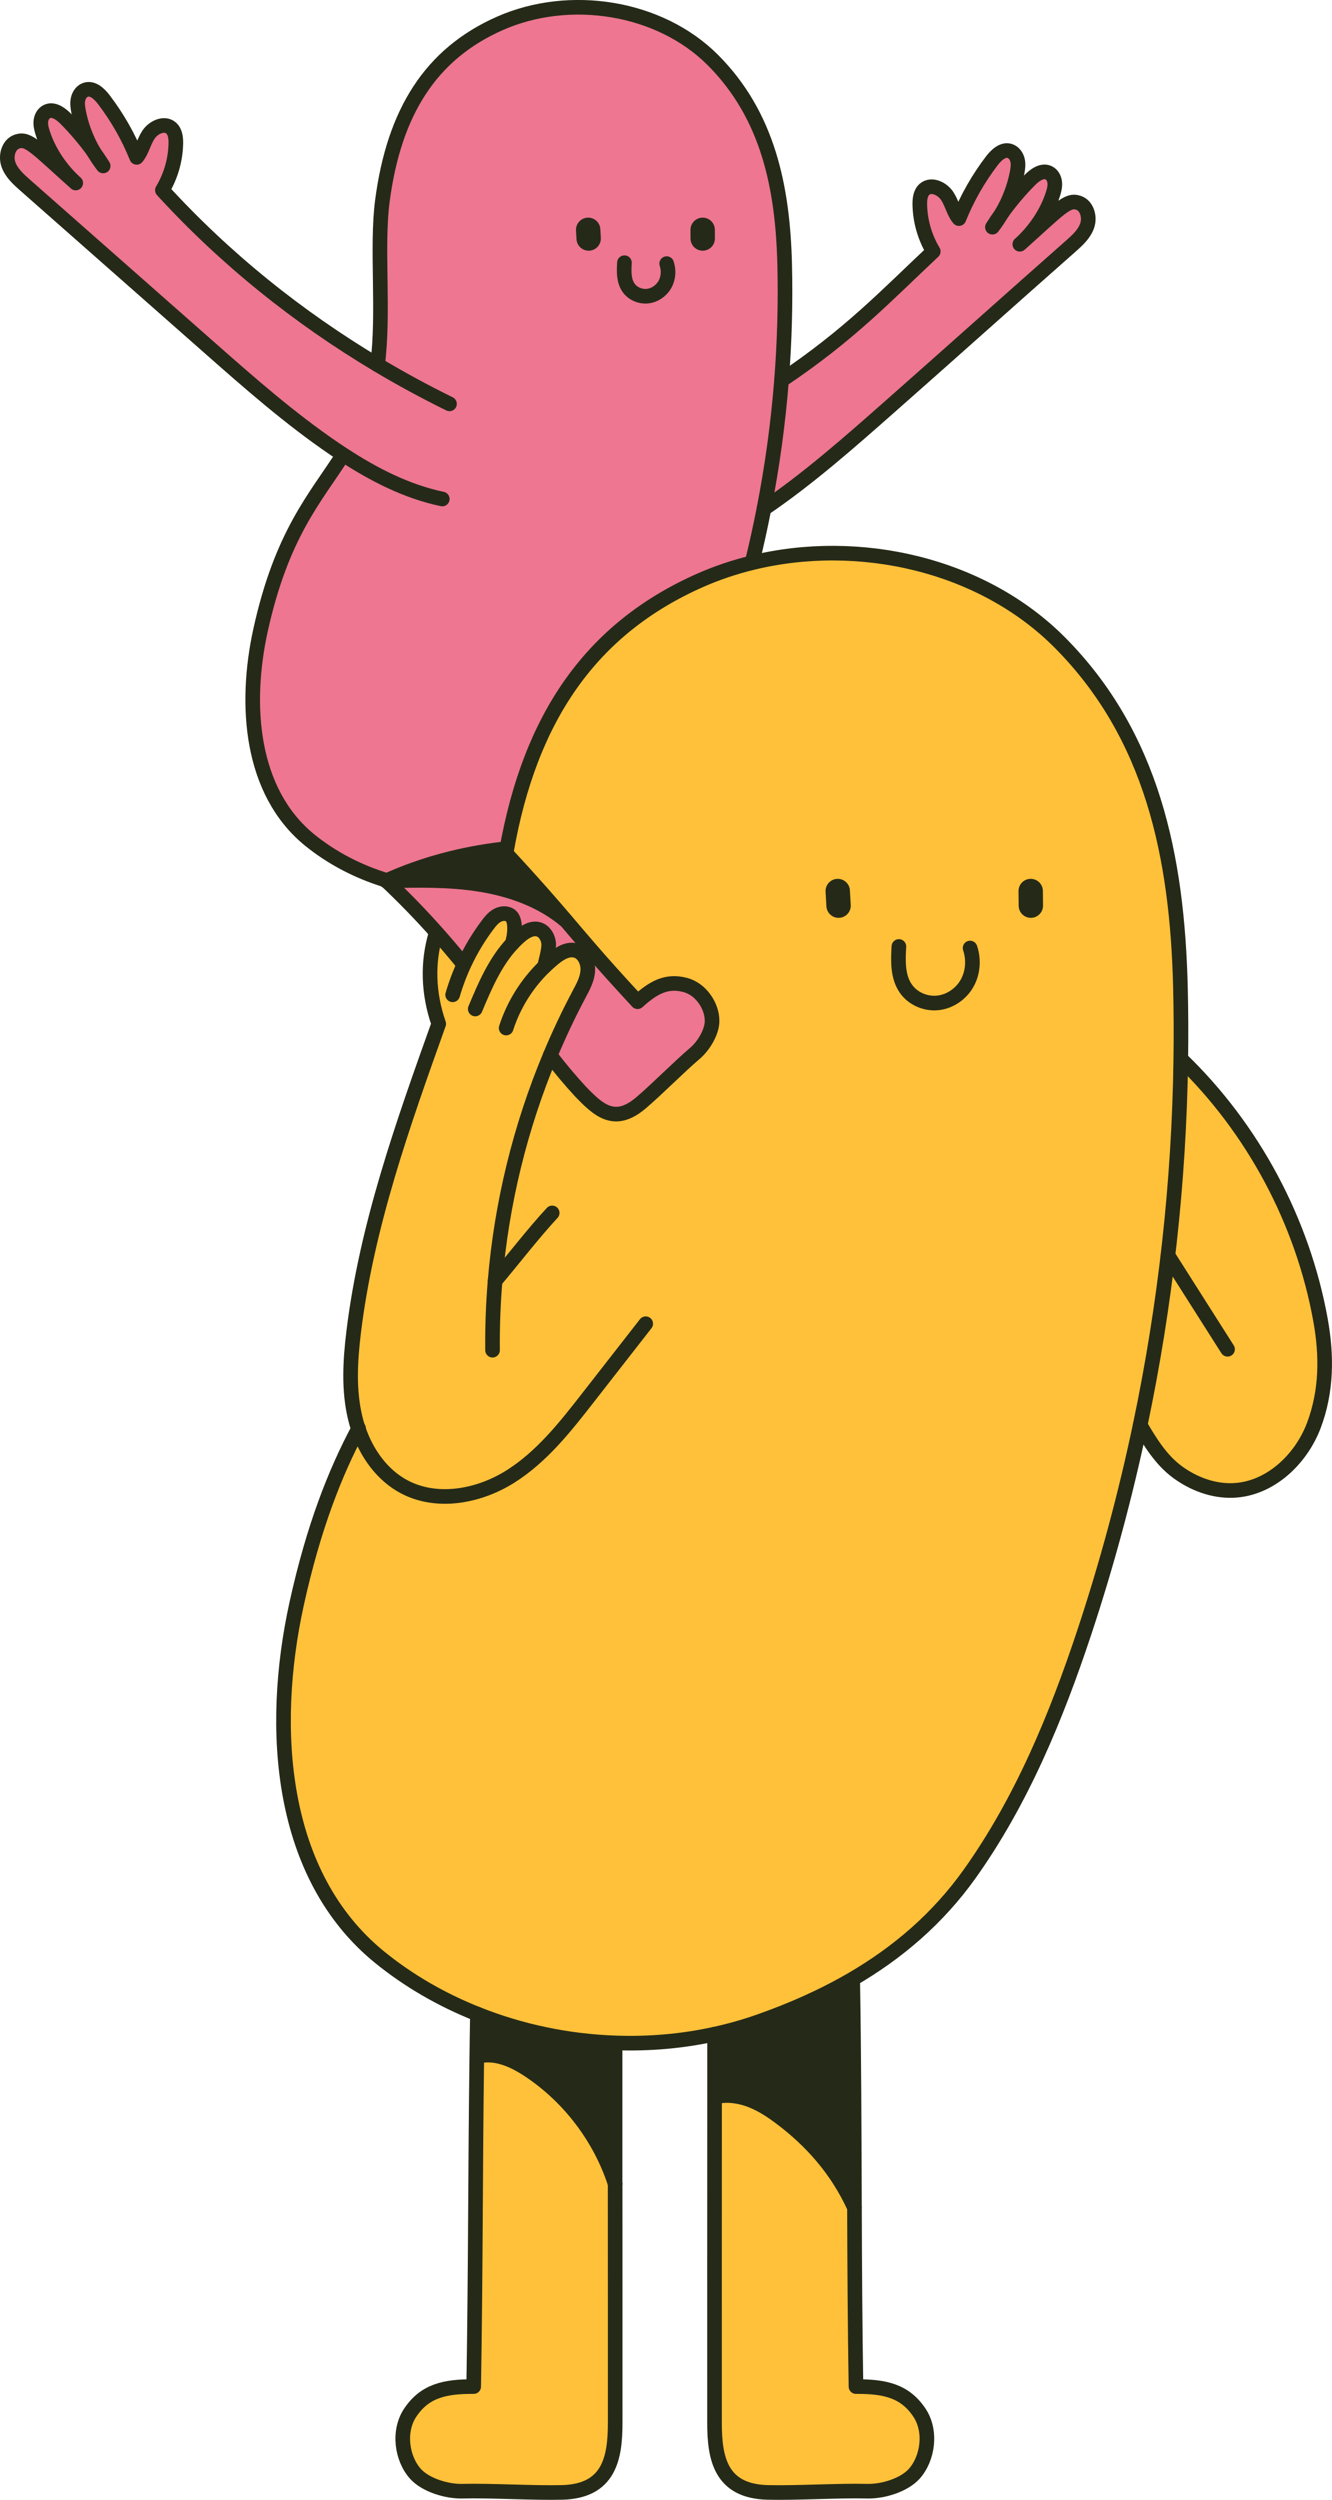 <?xml version="1.0" encoding="UTF-8"?><svg id="Layer_1" xmlns="http://www.w3.org/2000/svg" viewBox="0 0 273.16 512.64"><path d="M270.8,270.67c1.33,7.37,1.28,14.65-1.37,21.66-2.65,7-9.03,13.01-16.52,13.31-4.1.17-8.16-1.36-11.46-3.79-3.31-2.44-5.55-6.05-7.62-9.6,5.19-24.68,7.99-49.86,8.33-75.06h.04c14.79,14.27,24.94,33.26,28.6,53.48Z" style="fill:#ffc139; stroke-width:0px;"/><path d="M112.84,216.43c1.93,2.55,3.98,4.99,6.14,7.34,3.81,3.97,7.08,6.98,12.49,2.37,3.29-2.8,7.76-7.34,11.06-10.15,1.76-1.5,3.5-4.34,3.5-6.65,0-3.09-2.31-6.54-5.56-7.37-3.79-.97-6.47.51-9.72,3.45-4.27-4.61-7.23-7.93-9.69-10.78-1.77-2.04-3.29-3.84-4.87-5.7-3.16-3.7-6.54-7.61-12.58-14.12l.27-.25c4.81-27.4,17.3-45.66,39.77-55.59,3.41-1.51,6.97-2.71,10.62-3.59,22-5.38,47.18.38,63.08,16.34,18.98,19.08,24.11,43.88,24.76,70.78.12,4.89.14,9.79.07,14.68-.34,25.21-3.15,50.39-8.33,75.06-3.01,14.33-6.83,28.5-11.43,42.4-5.78,17.45-12.89,34.66-23.55,49.63-6.53,9.16-14.74,16.16-24.11,21.61-5.94,3.46-12.35,6.29-19.08,8.66-2.99,1.05-6.04,1.91-9.12,2.58-6.72,1.47-13.59,2.04-20.39,1.79-9.74-.34-19.36-2.38-28.23-5.91-7.34-2.92-14.17-6.86-20.12-11.71-20.45-16.68-22.61-46.67-16.95-72.45,3.48-15.84,7.92-26.94,12.65-35.83-.24-.71-.45-1.43-.63-2.16-1.41-5.75-1.06-11.77-.35-17.65,2.64-21.77,10.07-42.63,17.45-63.28-2.18-6.24-2.34-12.63-.58-18.47l.2-.17c1.74,1.95,3.43,3.93,5.08,5.96l.66.16c1.29-2.73,2.85-5.33,4.67-7.74.57-.75,1.19-1.51,2.02-1.97.83-.45,1.93-.53,2.69.05,1.24.96.85,4.3.31,5.77h0c.5-.54,1.05-1.07,1.63-1.57,1.09-.93,2.52-1.79,3.89-1.35,1.14.37,1.83,1.57,1.98,2.75.14,1.19-.57,3.72-.87,4.87.6-.58,1.22-1.14,1.87-1.67,1.31-1.08,2.99-2.11,4.62-1.62.39.11.73.31,1.03.56.98.82,1.46,2.24,1.38,3.55-.1,1.72-.96,3.29-1.76,4.8-2.18,4.1-4.16,8.3-5.95,12.58Z" style="fill:#ffc139; stroke-width:0px;"/><path d="M221.15,41.58c1.76.57,2.41,2.89,1.83,4.64-.59,1.76-2.03,3.06-3.42,4.29-12.58,11.09-24.71,21.99-37.29,33.08-8.24,7.27-16.51,14.56-25.59,20.74,1.7-8.7,2.91-17.5,3.6-26.34,13.94-9.34,21.41-17.31,31.12-26.43-1.74-2.89-2.7-6.24-2.76-9.61-.02-1.14.12-2.41.98-3.15,1.39-1.18,3.62-.14,4.63,1.38,1,1.51,1.35,3.4,2.41,4.65,1.71-4.23,3.98-8.22,6.74-11.84.92-1.2,2.28-2.49,3.72-2.02.81.27,1.36,1.05,1.56,1.88.19.82.08,1.69-.08,2.52-.55,2.94-1.64,5.77-3.13,8.32-.68.95-1.33,1.92-1.95,2.9.7-.91,1.36-1.89,1.95-2.9,1.72-2.39,3.63-4.66,5.7-6.75,1.05-1.07,2.57-2.16,3.91-1.49.72.36,1.14,1.16,1.22,1.96.08.8-.11,1.6-.36,2.36-1.31,4.12-3.97,7.8-6.8,10.32,8.22-7.34,9.71-9.26,12-8.51Z" style="fill:#ee7690; stroke-width:0px;"/><path d="M188.55,494.75c2.55,3.79,1.75,9.41-1.07,12.55-2.11,2.34-6.46,3.65-9.61,3.56-5.89-.15-14.58.4-20.47.25-9.69-.25-10.87-7.11-10.87-14.27-.01-22.35.01-44.55.01-66.85h.22c2.27-.54,4.69-.22,6.89.57,2.2.8,4.2,2.06,6.08,3.45,6.7,4.94,12.06,11.1,15.49,18.68.05,12.32.12,24.62.31,36.71,5.97-.03,10.04.91,13.01,5.34Z" style="fill:#ffc139; stroke-width:0px;"/><path d="M174.86,406.11c.25,15.32.29,30.97.36,46.58-3.43-7.58-8.8-13.74-15.49-18.68-1.88-1.39-3.88-2.65-6.08-3.45-2.2-.8-4.62-1.11-6.89-.57h-.22v-12.85h0c3.08-.68,6.13-1.53,9.12-2.59,6.73-2.36,13.13-5.2,19.08-8.66l.13.22Z" style="fill:#252a18; stroke-width:0px;"/><path d="M70.37,93.22c-.64-.41-1.28-.84-1.9-1.26-9.07-6.19-17.35-13.47-25.59-20.74-12.58-11.09-25.16-22.18-37.74-33.27-1.39-1.23-2.83-2.53-3.42-4.29-.59-1.75.06-4.07,1.82-4.64,2.3-.75,3.79,1.16,12,8.51-2.83-2.52-5.48-6.21-6.79-10.32-.24-.77-.45-1.57-.36-2.36.08-.8.5-1.6,1.22-1.96,1.35-.67,2.86.43,3.91,1.49,2.07,2.09,3.98,4.36,5.7,6.75.59,1.01,1.25,1.99,1.95,2.9-.62-.98-1.27-1.95-1.95-2.9-1.49-2.55-2.57-5.38-3.12-8.32-.15-.84-.27-1.7-.08-2.52.19-.83.74-1.62,1.55-1.88,1.44-.47,2.8.82,3.72,2.02,2.77,3.62,5.04,7.61,6.74,11.84,1.07-1.24,1.42-3.13,2.42-4.65,1-1.52,3.24-2.56,4.62-1.38.86.74,1.01,2.02.99,3.15-.06,3.37-1.03,6.72-2.76,9.61,12.85,14.05,27.8,26.06,44.13,35.81,1.39-10.78-.26-24.1.99-33.63,2.39-18.16,9.87-30.1,24.11-36.39,14.25-6.29,32.72-3.47,43.7,7.56,11.26,11.31,14.31,26.02,14.69,41.97.19,7.89-.03,15.79-.65,23.66-.69,8.84-1.9,17.64-3.6,26.34-.72,3.7-1.53,7.37-2.43,11.03v.03c-3.64.89-7.2,2.09-10.61,3.59-22.47,9.93-34.96,28.19-39.77,55.59l-.27.25c-.21-.23-.43-.46-.64-.69-8.14.95-16.15,3.05-23.68,6.45l-.02-.05c-5.82-1.77-11.23-4.59-15.78-8.29-12.13-9.9-13.41-27.68-10.06-42.97,4.35-19.79,11.23-27.11,16.89-35.96l.06-.08Z" style="fill:#ee7690; stroke-width:0px;"/><path d="M140.46,201.97c3.25.83,5.57,4.28,5.56,7.37,0,2.32-1.74,5.15-3.5,6.65-3.29,2.8-7.76,7.35-11.06,10.15-5.41,4.61-8.68,1.6-12.49-2.37-2.16-2.34-4.21-4.79-6.14-7.34,1.79-4.28,3.77-8.48,5.95-12.58.81-1.51,1.66-3.08,1.76-4.8.08-1.31-.4-2.73-1.38-3.55l1.88-.86c2.47,2.85,5.43,6.17,9.69,10.78,3.24-2.94,5.93-4.42,9.72-3.45Z" style="fill:#ee7690; stroke-width:0px;"/><path d="M126.15,447.84c0,16.2.02,32.19.01,49,0,7.16-1.18,14.02-10.87,14.27-5.89.15-14.58-.4-20.47-.25-3.15.08-7.51-1.22-9.62-3.56-2.82-3.15-3.61-8.76-1.07-12.55,2.97-4.44,7.04-5.38,13.01-5.34.41-24.45.33-44.24.64-67.69h.13c3.65-.98,7.46.77,10.6,2.86,8.25,5.5,14.57,13.83,17.63,23.26h0Z" style="fill:#ffc139; stroke-width:0px;"/><path d="M126.14,419.02c0,9.82,0,19.35,0,28.81-3.06-9.43-9.38-17.76-17.63-23.26-3.15-2.09-6.95-3.84-10.6-2.86h-.13c.03-2.84.08-5.73.13-8.7,8.86,3.53,18.48,5.57,28.23,5.91v.1Z" style="fill:#252a18; stroke-width:0px;"/><path d="M121.05,194.64l-1.88.86c-.3-.26-.64-.45-1.03-.56-1.63-.49-3.31.54-4.62,1.62-.65.53-1.27,1.1-1.87,1.67.3-1.15,1.01-3.68.87-4.87-.15-1.18-.84-2.38-1.98-2.75-1.37-.45-2.8.41-3.89,1.35-.58.5-1.12,1.03-1.63,1.58h0c.54-1.48.93-4.81-.31-5.78-.75-.58-1.86-.5-2.69-.05-.84.45-1.45,1.21-2.02,1.97-1.81,2.41-3.38,5.01-4.67,7.74l-.66-.16c-1.65-2.02-3.34-4.01-5.08-5.96-3.29-3.7-6.74-7.26-10.34-10.66,6.44-.15,12.93-.28,19.29.75,6.4,1.04,12.72,3.33,17.64,7.55h.01c1.58,1.84,3.1,3.64,4.87,5.68Z" style="fill:#ee7690; stroke-width:0px;"/><path d="M116.18,188.94h-.01c-4.92-4.21-11.24-6.5-17.64-7.54-6.35-1.03-12.85-.9-19.29-.75,0-.01-.02-.02-.03-.03.02-.01.04-.02.06-.03,7.53-3.4,15.54-5.5,23.68-6.45.22.23.43.46.64.69,6.05,6.51,9.42,10.42,12.58,14.12Z" style="fill:#252a18; stroke-width:0px;"/><path d="M73.54,292.93s-.03.06-.05.1c-4.73,8.89-9.16,19.99-12.65,35.83-5.66,25.78-3.5,55.76,16.95,72.45,5.95,4.85,12.78,8.8,20.12,11.71,8.86,3.53,18.48,5.57,28.23,5.91,6.81.25,13.68-.32,20.39-1.79,3.08-.67,6.13-1.53,9.12-2.58,6.73-2.36,13.13-5.2,19.08-8.66,9.37-5.45,17.58-12.46,24.11-21.61,10.66-14.97,17.76-32.17,23.55-49.63,4.6-13.9,8.42-28.07,11.43-42.4,5.19-24.68,7.99-49.86,8.33-75.06.07-4.9.05-9.79-.07-14.68-.65-26.9-5.78-51.7-24.76-70.78-15.9-15.97-41.08-21.73-63.08-16.34-3.65.89-7.2,2.09-10.62,3.59-22.47,9.93-34.96,28.19-39.77,55.59" style="fill:none; stroke:#252a18; stroke-linecap:round; stroke-linejoin:round; stroke-width:3px;"/><path d="M70.31,93.31c-5.66,8.85-12.53,16.17-16.89,35.96-3.35,15.29-2.07,33.07,10.06,42.97,4.55,3.7,9.96,6.52,15.78,8.29" style="fill:none; stroke:#252a18; stroke-linecap:round; stroke-linejoin:round; stroke-width:3px;"/><path d="M154.24,115.35c.9-3.65,1.71-7.33,2.43-11.03,1.7-8.7,2.91-17.5,3.6-26.34.62-7.87.84-15.77.65-23.66-.38-15.95-3.43-30.66-14.69-41.97-10.99-11.03-29.45-13.85-43.7-7.56-14.24,6.28-21.72,18.23-24.11,36.39-1.25,9.53.4,22.85-.99,33.63" style="fill:none; stroke:#252a18; stroke-linecap:round; stroke-linejoin:round; stroke-width:3px;"/><path d="M112.84,216.43c1.93,2.55,3.98,4.99,6.14,7.34,3.81,3.97,7.08,6.98,12.49,2.37,3.29-2.8,7.76-7.34,11.06-10.15,1.76-1.5,3.5-4.34,3.5-6.65,0-3.09-2.31-6.54-5.56-7.37-3.79-.97-6.47.51-9.72,3.45-4.27-4.61-7.23-7.93-9.69-10.78-1.77-2.04-3.29-3.84-4.87-5.7-3.16-3.7-6.54-7.61-12.58-14.12-.21-.23-.43-.46-.64-.69-8.14.95-16.15,3.05-23.68,6.45-.02.01-.04.02-.06.03-.02,0-.05.01-.07.03h.1c6.44-.15,12.93-.28,19.29.75,6.4,1.04,12.72,3.33,17.64,7.55" style="fill:none; stroke:#252a18; stroke-linecap:round; stroke-linejoin:round; stroke-width:3px;"/><path d="M205.47,43.69c1.72-2.39,3.63-4.66,5.7-6.75,1.05-1.07,2.57-2.16,3.91-1.49.72.36,1.14,1.16,1.22,1.96.08.8-.11,1.6-.36,2.36-1.31,4.12-3.97,7.8-6.8,10.32,8.22-7.34,9.71-9.26,12-8.51,1.76.57,2.41,2.89,1.83,4.64-.59,1.76-2.03,3.06-3.42,4.29-12.58,11.09-24.71,21.99-37.29,33.08-8.24,7.27-16.51,14.56-25.59,20.74" style="fill:none; stroke:#252a18; stroke-linecap:round; stroke-linejoin:round; stroke-width:3px;"/><path d="M205.47,43.69c-.59,1.01-1.25,1.99-1.95,2.9.62-.98,1.27-1.95,1.95-2.9Z" style="fill:none; stroke:#252a18; stroke-linecap:round; stroke-linejoin:round; stroke-width:3px;"/><path d="M160.27,77.99c13.94-9.34,21.41-17.31,31.12-26.43-1.74-2.89-2.7-6.24-2.76-9.61-.02-1.14.12-2.41.98-3.15,1.39-1.18,3.62-.14,4.63,1.38,1,1.51,1.35,3.4,2.41,4.65,1.71-4.23,3.98-8.22,6.74-11.84.92-1.2,2.28-2.49,3.72-2.02.81.27,1.36,1.05,1.56,1.88.19.82.08,1.69-.08,2.52-.55,2.94-1.64,5.77-3.13,8.32" style="fill:none; stroke:#252a18; stroke-linecap:round; stroke-linejoin:round; stroke-width:3px;"/><path d="M146.54,417.14v12.85c0,22.3-.03,44.51-.01,66.85,0,7.16,1.18,14.02,10.87,14.27,5.89.15,14.58-.4,20.47-.25,3.15.08,7.5-1.22,9.61-3.56,2.82-3.15,3.61-8.76,1.07-12.55-2.97-4.44-7.04-5.38-13.01-5.34-.2-12.09-.27-24.39-.31-36.71-.06-15.62-.1-31.26-.36-46.58" style="fill:none; stroke:#252a18; stroke-linecap:round; stroke-linejoin:round; stroke-width:3px;"/><path d="M126.15,447.84c0,16.2.02,32.19.01,49,0,7.16-1.18,14.02-10.87,14.27-5.89.15-14.58-.4-20.47-.25-3.15.08-7.51-1.22-9.62-3.56-2.82-3.15-3.61-8.76-1.07-12.55,2.97-4.44,7.04-5.38,13.01-5.34.41-24.45.33-44.24.64-67.69.03-2.84.08-5.73.13-8.7" style="fill:none; stroke:#252a18; stroke-linecap:round; stroke-linejoin:round; stroke-width:3px;"/><path d="M126.14,419.02c0,9.82,0,19.35,0,28.81" style="fill:none; stroke:#252a18; stroke-linecap:round; stroke-linejoin:round; stroke-width:3px;"/><path d="M242.2,217.19c14.79,14.27,24.94,33.26,28.6,53.48,1.33,7.37,1.28,14.65-1.37,21.66-2.65,7-9.03,13.01-16.52,13.31-4.1.17-8.16-1.36-11.46-3.79-3.31-2.44-5.55-6.05-7.62-9.6" style="fill:none; stroke:#252a18; stroke-linecap:round; stroke-linejoin:round; stroke-width:3px;"/><path d="M251.74,276.69c-4.07-6.4-8.13-12.8-12.19-19.19" style="fill:none; stroke:#252a18; stroke-linecap:round; stroke-linejoin:round; stroke-width:3px;"/><path d="M97.92,421.71c3.65-.98,7.46.77,10.6,2.86,8.25,5.5,14.57,13.83,17.63,23.26h0" style="fill:none; stroke:#252a18; stroke-linecap:round; stroke-linejoin:round; stroke-width:3px;"/><path d="M146.75,429.99c2.27-.54,4.69-.22,6.89.57,2.2.8,4.2,2.06,6.08,3.45,6.7,4.94,12.06,11.1,15.49,18.68" style="fill:none; stroke:#252a18; stroke-linecap:round; stroke-linejoin:round; stroke-width:3px;"/><path d="M198.94,194.41c.8,2.37.6,5.08-.63,7.25-1.23,2.17-3.52,3.75-6.01,4-2.48.26-5.1-.86-6.53-2.92-1.71-2.44-1.6-5.67-1.43-8.65" style="fill:none; stroke:#252a18; stroke-linecap:round; stroke-linejoin:round; stroke-width:3px;"/><path d="M171.97,185.72c-.06-1-.11-2-.17-3" style="fill:none; stroke:#252a18; stroke-linecap:round; stroke-linejoin:round; stroke-width:5px;"/><path d="M211.4,185.72c0-1-.02-2-.03-3" style="fill:none; stroke:#252a18; stroke-linecap:round; stroke-linejoin:round; stroke-width:5px;"/><path d="M101.01,276.88c-.05-4.74.13-9.49.52-14.22,1.33-15.87,5.15-31.53,11.3-46.23,1.79-4.28,3.77-8.48,5.95-12.58.81-1.51,1.66-3.08,1.76-4.8.08-1.31-.4-2.73-1.38-3.55-.3-.26-.64-.45-1.03-.56-1.63-.49-3.31.54-4.62,1.62-.65.53-1.27,1.1-1.87,1.67-3.59,3.48-6.31,7.84-7.84,12.59" style="fill:none; stroke:#252a18; stroke-linecap:round; stroke-linejoin:round; stroke-width:3px;"/><path d="M111.64,198.23c.3-1.15,1.01-3.68.87-4.87-.15-1.18-.84-2.38-1.98-2.75-1.37-.45-2.8.41-3.89,1.35-.58.5-1.12,1.03-1.63,1.58-3.47,3.73-5.57,8.63-7.55,13.37" style="fill:none; stroke:#252a18; stroke-linecap:round; stroke-linejoin:round; stroke-width:3px;"/><path d="M105.01,193.53c.54-1.47.93-4.81-.31-5.77-.75-.58-1.86-.5-2.69-.05-.84.45-1.45,1.21-2.02,1.97-1.81,2.41-3.38,5.01-4.67,7.74-1,2.12-1.83,4.32-2.49,6.58" style="fill:none; stroke:#252a18; stroke-linecap:round; stroke-linejoin:round; stroke-width:3px;"/><path d="M94.67,197.26c-1.65-2.02-3.34-4.01-5.08-5.96-3.29-3.7-6.74-7.26-10.34-10.66,0-.01-.02-.02-.03-.03h0" style="fill:none; stroke:#252a18; stroke-linecap:round; stroke-linejoin:round; stroke-width:3px;"/><path d="M89.39,191.48c-1.76,5.84-1.6,12.23.58,18.47-7.38,20.65-14.81,41.51-17.45,63.28-.71,5.87-1.06,11.9.35,17.65.17.73.38,1.44.63,2.16,1.66,4.93,4.83,9.44,9.4,11.86,6.73,3.56,15.26,1.97,21.72-2.08,6.45-4.05,11.28-10.18,15.96-16.19,3.95-5.06,7.9-10.12,11.84-15.18" style="fill:none; stroke:#252a18; stroke-linecap:round; stroke-linejoin:round; stroke-width:3px;"/><path d="M101.53,262.67h0c4.15-4.93,7.76-9.67,11.71-13.94" style="fill:none; stroke:#252a18; stroke-linecap:round; stroke-linejoin:round; stroke-width:3px;"/><path d="M136.72,54.06c.47,1.41.36,3.01-.38,4.3-.74,1.29-2.09,2.22-3.56,2.37-1.48.15-3.03-.51-3.88-1.73-1.01-1.45-.95-3.36-.84-5.13" style="fill:none; stroke:#252a18; stroke-linecap:round; stroke-linejoin:round; stroke-width:3px;"/><path d="M120.72,48.91c-.03-.59-.06-1.19-.1-1.78" style="fill:none; stroke:#252a18; stroke-linecap:round; stroke-linejoin:round; stroke-width:5px;"/><path d="M144.11,48.91c0-.59,0-1.19-.01-1.78" style="fill:none; stroke:#252a18; stroke-linecap:round; stroke-linejoin:round; stroke-width:5px;"/><path d="M19.21,31.13c-1.72-2.39-3.63-4.66-5.7-6.75-1.05-1.07-2.57-2.16-3.91-1.49-.72.36-1.14,1.16-1.22,1.96-.08.8.12,1.6.36,2.36,1.31,4.12,3.96,7.8,6.79,10.32-8.21-7.34-9.7-9.26-12-8.51-1.76.57-2.41,2.89-1.82,4.64.59,1.76,2.03,3.06,3.42,4.29,12.58,11.09,25.16,22.18,37.74,33.27,8.24,7.27,16.52,14.55,25.59,20.74.63.43,1.26.85,1.9,1.26,6.27,4.1,13.03,7.58,20.34,9.11" style="fill:none; stroke:#252a18; stroke-linecap:round; stroke-linejoin:round; stroke-width:3px;"/><path d="M19.21,31.13c.59,1.01,1.25,1.99,1.95,2.9-.62-.98-1.27-1.95-1.95-2.9Z" style="fill:none; stroke:#252a18; stroke-linecap:round; stroke-linejoin:round; stroke-width:3px;"/><path d="M92.18,82.82c-5.02-2.47-9.95-5.14-14.75-8.01-16.33-9.74-31.28-21.76-44.13-35.81,1.74-2.89,2.7-6.24,2.76-9.61.02-1.14-.13-2.41-.99-3.15-1.38-1.18-3.62-.14-4.62,1.38-1,1.51-1.35,3.4-2.42,4.65-1.7-4.23-3.98-8.22-6.74-11.84-.91-1.2-2.28-2.49-3.72-2.02-.81.27-1.36,1.05-1.55,1.88-.19.82-.08,1.69.08,2.52.55,2.94,1.64,5.77,3.12,8.32" style="fill:none; stroke:#252a18; stroke-linecap:round; stroke-linejoin:round; stroke-width:3px;"/></svg>